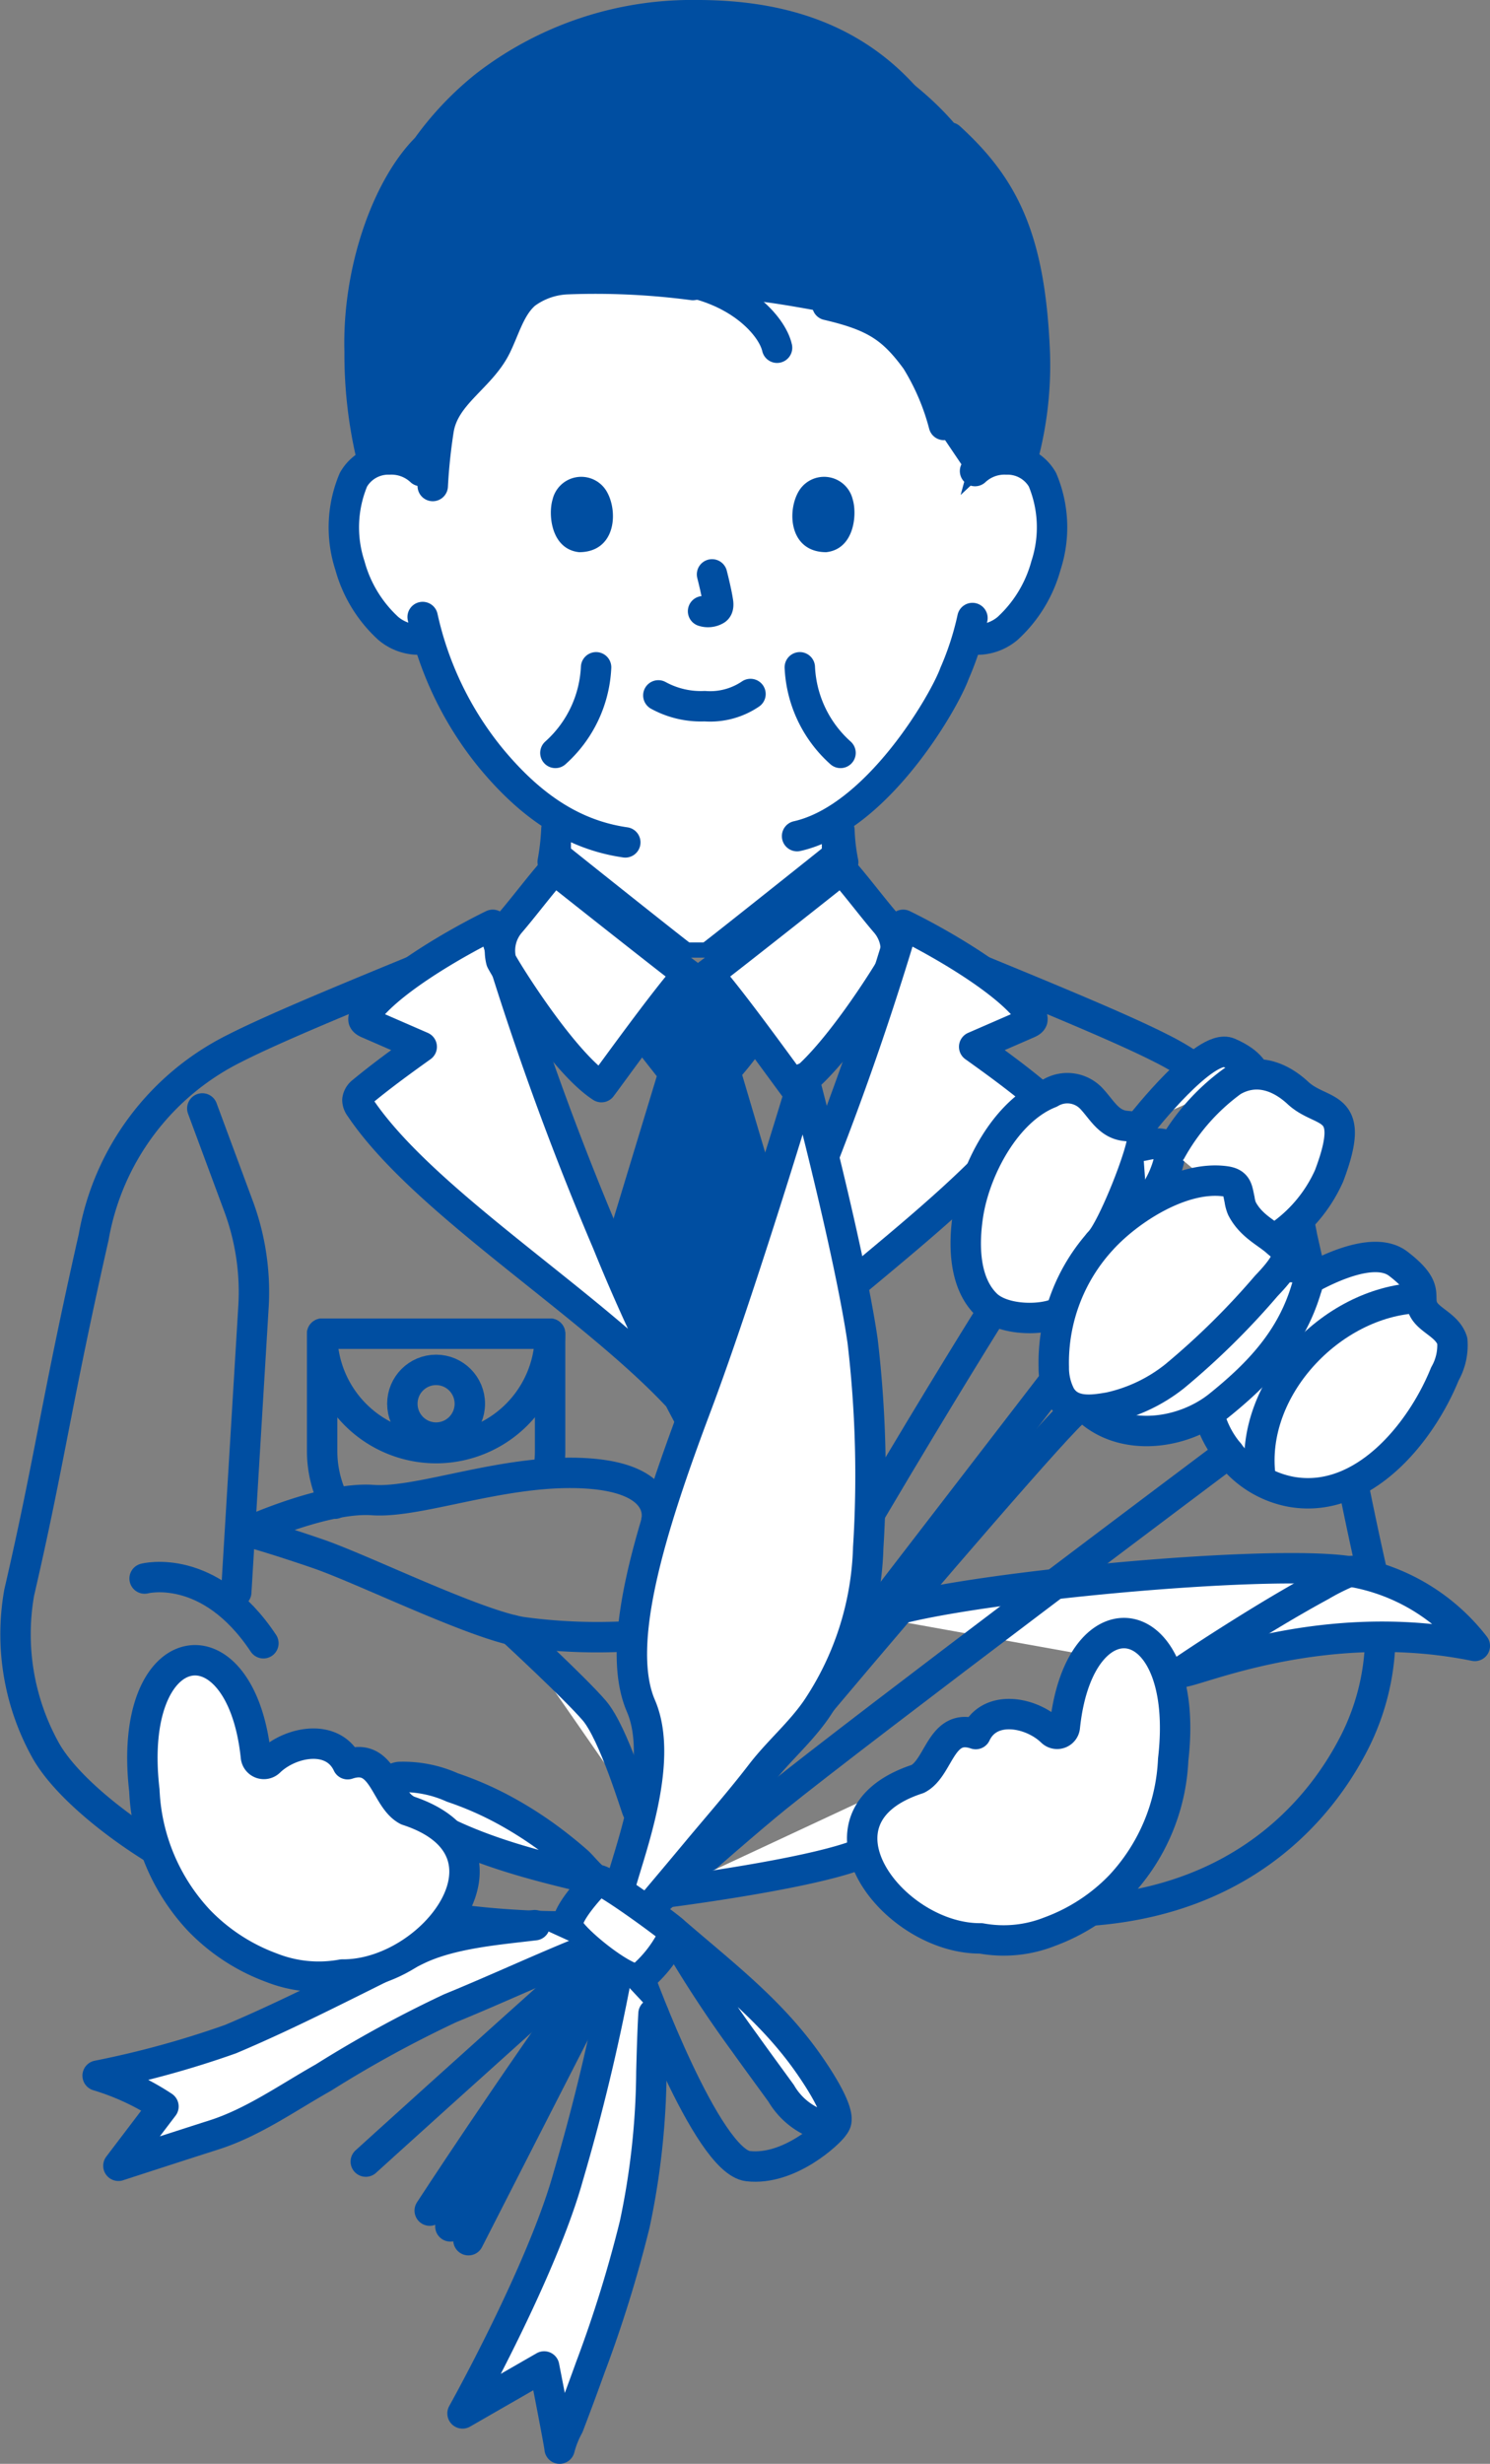 <svg xmlns="http://www.w3.org/2000/svg" width="98.013" height="161.985" viewBox="0 0 98.013 161.985">
  <rect x="0" y="0" width="98.013" height="161.985" fill="#808080" stroke="none"/>
  <g id="グループ_9126" data-name="グループ 9126" transform="translate(-895.97 -44.145)">
    <g id="グループ_9118" data-name="グループ 9118" transform="translate(896.983 105.987)">
      <path id="パス_3934" data-name="パス 3934" d="M928.037,115.255l-1.565.632c-5.553,2.291-12,4.883-15.06,6.445a17.158,17.158,0,0,0-9.279,12.408c-2.5,11.042-2.888,14.684-4.9,23.378a15.7,15.7,0,0,0,1.68,10.265c1.716,3.2,7.46,7.147,10.87,8.466" transform="translate(-896.983 -115.255)" fill="none" stroke="#004ea1" stroke-linecap="round" stroke-linejoin="round" stroke-width="2"/>
      <path id="パス_3935" data-name="パス 3935" d="M964.877,115.255l1.564.632c5.554,2.291,12,4.883,15.06,6.445a17.159,17.159,0,0,1,9.279,12.408c2.5,11.042,2.887,14.684,4.9,23.378A15.7,15.7,0,0,1,994,168.383c-1.716,3.2-6.325,9.722-16.819,10.619" transform="translate(-906.136 -115.255)" fill="none" stroke="#004ea1" stroke-linecap="round" stroke-linejoin="round" stroke-width="2"/>
    </g>
    <g id="グループ_9119" data-name="グループ 9119" transform="translate(919.479 101.297)">
      <path id="パス_3936" data-name="パス 3936" d="M944.905,141.14c.639,1.191,2.28,4.618,3.3,6.36l5.475-11.906s-3.811-11.274-3.813-11.454c0-.325,2.289-2.456,2.542-3.211l.016-.036c-1.27-1.2-2.806-2.619-3.74-3.356l-1.372-.009c-.909.719-2.395,2.1-3.632,3.28.073.14.119.232.119.232.356.513,2.658,2.605,2.679,3.184.01.3-3.641,11.527-3.641,11.527A42.744,42.744,0,0,0,944.905,141.14Z" transform="translate(-925.66 -110.866)" fill="#004ea1" stroke="#004ea1" stroke-width="1"/>
      <path id="パス_3937" data-name="パス 3937" d="M945.632,146.928c-5.057-6.681-17.9-14.052-22.468-20.865a.837.837,0,0,1-.18-.485.807.807,0,0,1,.321-.548c1.235-1.024,2.586-2.006,3.91-2.952l-3.519-1.532c-.13-.056-.272-.125-.309-.238a.367.367,0,0,1,.085-.293c1.3-2.051,5.817-4.689,8.413-5.957a196.463,196.463,0,0,0,7.544,20.921,117.618,117.618,0,0,0,5.521,11.73" transform="translate(-922.983 -110.407)" fill="#fff" stroke="#004ea1" stroke-linecap="round" stroke-linejoin="round" stroke-width="2"/>
      <path id="パス_3938" data-name="パス 3938" d="M953.531,121.116a22.429,22.429,0,0,1-2.582,3.5l3.688,12.433" transform="translate(-926.753 -111.34)" fill="none" stroke="#004ea1" stroke-linecap="round" stroke-linejoin="round" stroke-width="2"/>
      <path id="パス_3939" data-name="パス 3939" d="M942.727,137.012l3.722-12.251s-2.295-2.886-2.644-3.44" transform="translate(-925.645 -111.367)" fill="none" stroke="#004ea1" stroke-linecap="round" stroke-linejoin="round" stroke-width="2"/>
      <path id="パス_3940" data-name="パス 3940" d="M937.39,109.851c-.9,1.01-2.009,2.489-2.89,3.512a2.8,2.8,0,0,0-.6,2.5c.338.678,4.076,6.69,6.594,8.309.8-1.063,4.091-5.651,5.667-7.43C945.566,116.326,937.772,110.162,937.39,109.851Z" transform="translate(-924.441 -109.851)" fill="#fff" stroke="#004ea1" stroke-linecap="round" stroke-linejoin="round" stroke-width="2"/>
      <path id="パス_3941" data-name="パス 3941" d="M958.437,109.851c.9,1.01,2.009,2.489,2.889,3.512a2.8,2.8,0,0,1,.6,2.5c-.338.678-4.077,6.69-6.595,8.309-.8-1.063-4.09-5.651-5.666-7.43C950.261,116.326,958.055,110.162,958.437,109.851Z" transform="translate(-926.581 -109.851)" fill="#fff" stroke="#004ea1" stroke-linecap="round" stroke-linejoin="round" stroke-width="2"/>
      <path id="パス_3942" data-name="パス 3942" d="M949.414,146.928c5.057-6.681,17.182-14.052,21.753-20.865a.831.831,0,0,0,.179-.485.8.8,0,0,0-.32-.548c-1.235-1.024-2.586-2.006-3.911-2.952l3.519-1.532c.13-.056.273-.125.31-.238a.364.364,0,0,0-.086-.293c-1.3-2.051-5.817-4.689-8.413-5.957a196.282,196.282,0,0,1-7.543,20.921,117.837,117.837,0,0,1-5.521,11.73" transform="translate(-926.542 -110.407)" fill="#fff" stroke="#004ea1" stroke-linecap="round" stroke-linejoin="round" stroke-width="2"/>
    </g>
    <g id="グループ_9120" data-name="グループ 9120" transform="translate(918.594 45.129)">
      <path id="パス_3943" data-name="パス 3943" d="M963.476,77.046a2.829,2.829,0,0,1,2.06-.762,2.641,2.641,0,0,1,2.375,1.333,8.071,8.071,0,0,1,.231,5.635,8.715,8.715,0,0,1-2.527,4.142,3.116,3.116,0,0,1-2.422.706l-.232-.039a18.935,18.935,0,0,1-.834,2.286c-.611,1.677-3.968,7.524-8.229,9.867v1.89c-.354.289-7.57,6.039-8.116,6.432h-1.271c-.547-.392-7.762-6.143-8.116-6.432V100.07a17.105,17.105,0,0,1-4.78-4.172,21.972,21.972,0,0,1-4.112-7.84,3.056,3.056,0,0,1-2.62-.664,8.718,8.718,0,0,1-2.528-4.142,8.071,8.071,0,0,1,.232-5.635,2.638,2.638,0,0,1,2.375-1.333,2.83,2.83,0,0,1,2.06.762s-2.149-17.309,17.687-17.309C968.21,59.737,963.476,77.046,963.476,77.046Z" transform="translate(-921.961 -47.06)" fill="#fff" stroke="#004ea1" stroke-width="1"/>
      <path id="パス_3944" data-name="パス 3944" d="M965.1,56.9a10.678,10.678,0,0,0-2.327-3.185s-5.167-8.108-17.451-8.572a21.131,21.131,0,0,0-13.867,4.606,20.4,20.4,0,0,0-3.908,4.114c-2.533,2.506-4.554,7.981-4.4,13.412a28.772,28.772,0,0,0,.885,7.288,3.281,3.281,0,0,1,1.087-.211,2.83,2.83,0,0,1,2.06.762l.817.578a31.032,31.032,0,0,1,.356-3.31c.379-2.326,2.768-3.4,3.783-5.475.585-1.2.933-2.595,1.933-3.446A4.924,4.924,0,0,1,936.8,62.5a48.951,48.951,0,0,1,8.28.386c1.437.081,2.83.371,4.88.635,1.112.142,3.174.51,3.963.67,3.1.721,4.289,1.5,5.847,3.636a15.476,15.476,0,0,1,1.82,4.251l2.05,3.037a2.829,2.829,0,0,1,2.06-.762,3.339,3.339,0,0,1,1.01.182,23.878,23.878,0,0,0,.859-7.259C967.363,62.479,966.58,59.372,965.1,56.9Z" transform="translate(-922.12 -45.129)" fill="#004ea1" stroke="#004ea1" stroke-width="1"/>
      <path id="パス_3945" data-name="パス 3945" d="M945.866,96.663a5.824,5.824,0,0,0,3.051.709,4.728,4.728,0,0,0,3.01-.8" transform="translate(-925.184 -51.928)" fill="#fff" stroke="#004ea1" stroke-linecap="round" stroke-linejoin="round" stroke-width="2"/>
      <path id="パス_3946" data-name="パス 3946" d="M949.856,87.509c.094.361.305,1.246.374,1.7.045.226.074.522-.123.636a1.027,1.027,0,0,1-.841.087" transform="translate(-925.642 -50.73)" fill="#fff" stroke="#004ea1" stroke-linecap="round" stroke-linejoin="round" stroke-width="2"/>
      <path id="パス_3947" data-name="パス 3947" d="M937.807,81.608c-.3.992-.1,3.272,1.753,3.466,2.456-.015,2.587-2.772,1.761-4.068A1.938,1.938,0,0,0,937.807,81.608Z" transform="translate(-924.082 -49.754)" fill="#004ea1"/>
      <path id="パス_3948" data-name="パス 3948" d="M960.026,81.608c.3.992.1,3.272-1.753,3.466-2.456-.015-2.587-2.772-1.761-4.068A1.938,1.938,0,0,1,960.026,81.608Z" transform="translate(-926.557 -49.754)" fill="#004ea1"/>
      <path id="パス_3949" data-name="パス 3949" d="M927.021,79.566a2.83,2.83,0,0,0-2.06-.762,2.638,2.638,0,0,0-2.375,1.333,8.071,8.071,0,0,0-.232,5.635,8.718,8.718,0,0,0,2.528,4.142,3.115,3.115,0,0,0,2.422.706" transform="translate(-921.961 -49.58)" fill="#fff" stroke="#004ea1" stroke-linecap="round" stroke-linejoin="round" stroke-width="2"/>
      <path id="パス_3950" data-name="パス 3950" d="M969.9,79.566a2.829,2.829,0,0,1,2.06-.762,2.641,2.641,0,0,1,2.375,1.333,8.072,8.072,0,0,1,.231,5.635,8.715,8.715,0,0,1-2.527,4.142,3.117,3.117,0,0,1-2.422.706" transform="translate(-928.385 -49.58)" fill="#fff" stroke="#004ea1" stroke-linecap="round" stroke-linejoin="round" stroke-width="2"/>
      <path id="パス_3951" data-name="パス 3951" d="M967.949,90.816a19.417,19.417,0,0,1-1.178,3.639c-.709,1.947-5.125,9.526-10.358,10.7" transform="translate(-926.605 -51.167)" fill="#fff" stroke="#004ea1" stroke-linecap="round" stroke-linejoin="round" stroke-width="2"/>
      <path id="パス_3952" data-name="パス 3952" d="M927.946,90.741A22.163,22.163,0,0,0,932.421,100c2.607,3.154,5.415,5.064,8.855,5.557" transform="translate(-922.768 -51.158)" fill="#fff" stroke="#004ea1" stroke-linecap="round" stroke-linejoin="round" stroke-width="2"/>
      <path id="パス_3953" data-name="パス 3953" d="M959.059,50.571c-3.774-4.25-8.79-5.424-13.732-5.424a22.247,22.247,0,0,0-13.867,4.606,20.4,20.4,0,0,0-3.908,4.114c-2.533,2.506-4.554,7.981-4.4,13.412a29.179,29.179,0,0,0,.812,7.01" transform="translate(-922.12 -45.132)" fill="none" stroke="#004ea1" stroke-linecap="round" stroke-linejoin="round" stroke-width="2"/>
      <path id="パス_3954" data-name="パス 3954" d="M972.813,75.513a23.438,23.438,0,0,0,.8-7.01c-.312-7.473-2.036-10.844-5.594-14.093" transform="translate(-928.17 -46.356)" fill="none" stroke="#004ea1" stroke-linecap="round" stroke-linejoin="round" stroke-width="2"/>
      <path id="パス_3955" data-name="パス 3955" d="M945.827,65.524a48.951,48.951,0,0,0-8.28-.386,4.925,4.925,0,0,0-2.728.962c-1,.851-1.348,2.249-1.933,3.446-1.015,2.077-3.4,3.149-3.783,5.475a36.316,36.316,0,0,0-.389,3.715" transform="translate(-922.872 -47.767)" fill="#fff" stroke="#004ea1" stroke-linecap="round" stroke-linejoin="round" stroke-width="2"/>
      <path id="パス_3956" data-name="パス 3956" d="M958.713,67.1c3.1.721,4.289,1.5,5.847,3.636a15.476,15.476,0,0,1,1.82,4.251" transform="translate(-926.915 -48.032)" fill="#fff" stroke="#004ea1" stroke-linecap="round" stroke-linejoin="round" stroke-width="2"/>
      <path id="パス_3957" data-name="パス 3957" d="M953.848,69.658c-.318-1.433-2.543-3.939-6.7-4.472" transform="translate(-925.356 -47.78)" fill="none" stroke="#004ea1" stroke-linecap="round" stroke-linejoin="round" stroke-width="2"/>
    </g>
    <g id="グループ_9121" data-name="グループ 9121" transform="translate(932.327 98.655)">
      <path id="パス_3958" data-name="パス 3958" d="M937.834,108.96a15.887,15.887,0,0,0,.245-2.154" transform="translate(-937.834 -106.806)" fill="#fff" stroke="#004ea1" stroke-linecap="round" stroke-linejoin="round" stroke-width="2"/>
      <path id="パス_3959" data-name="パス 3959" d="M959.635,106.9a12.764,12.764,0,0,0,.246,2.1" transform="translate(-940.773 -106.819)" fill="#fff" stroke="#004ea1" stroke-linecap="round" stroke-linejoin="round" stroke-width="2"/>
    </g>
    <g id="グループ_9122" data-name="グループ 9122" transform="translate(932.504 88.017)">
      <path id="パス_3960" data-name="パス 3960" d="M938.039,100.175a8.032,8.032,0,0,0,2.677-5.627" transform="translate(-938.039 -94.548)" fill="none" stroke="#004ea1" stroke-linecap="round" stroke-linejoin="round" stroke-width="2"/>
      <path id="パス_3961" data-name="パス 3961" d="M959.3,100.175a8.032,8.032,0,0,1-2.678-5.627" transform="translate(-940.544 -94.548)" fill="none" stroke="#004ea1" stroke-linecap="round" stroke-linejoin="round" stroke-width="2"/>
    </g>
    <g id="グループ_9124" data-name="グループ 9124" transform="translate(902.393 113.296)">
      <path id="パス_3962" data-name="パス 3962" d="M962.363,166.012c3.294-1.705,26.012-3.956,31.407-2.968a13.036,13.036,0,0,1,8.027,4.864c-10.169-2.067-18.641,1.858-19.321,1.714" transform="translate(-911.206 -128.848)" fill="#fff" stroke="#004ea1" stroke-linecap="round" stroke-linejoin="round" stroke-width="2"/>
      <path id="パス_3963" data-name="パス 3963" d="M982.628,128.389s4.178-5.313,5.716-4.656,1.689,1.4,1.689,1.4" transform="translate(-913.938 -123.677)" fill="#fff" stroke="#004ea1" stroke-linecap="round" stroke-linejoin="round" stroke-width="2"/>
      <path id="パス_3964" data-name="パス 3964" d="M994.249,140.711c1.506-.842,4.425-2.2,5.932-1.043,2.087,1.6,1.278,2.063,1.615,2.892s1.6,1.111,1.938,2.167a3.8,3.8,0,0,1-.488,2.183c-1.568,3.88-5.372,8.568-10.083,7.755a6.6,6.6,0,0,1-4.122-2.562,6.351,6.351,0,0,1-1.326-2.637" transform="translate(-914.624 -125.732)" fill="#fff" stroke="#004ea1" stroke-linecap="round" stroke-linejoin="round" stroke-width="2"/>
      <path id="パス_3965" data-name="パス 3965" d="M1001.978,142.327c-5.7.266-11.095,5.972-10.347,11.767" transform="translate(-915.143 -126.142)" fill="#fff" stroke="#004ea1" stroke-linecap="round" stroke-linejoin="round" stroke-width="2"/>
      <path id="パス_3966" data-name="パス 3966" d="M991.3,139.981c.473.006,1.444-.062,1.651.483a1.488,1.488,0,0,1-.056.939c-.984,3.323-3.129,5.573-5.739,7.678-2.378,1.917-6.27,2.435-8.624.279" transform="translate(-913.387 -125.832)" fill="#fff" stroke="#004ea1" stroke-linecap="round" stroke-linejoin="round" stroke-width="2"/>
      <path id="パス_3967" data-name="パス 3967" d="M939.734,192.539c-6.116,8.533-11.25,16.425-11.25,16.425" transform="translate(-906.64 -132.778)" fill="#fff" stroke="#004ea1" stroke-linecap="round" stroke-linejoin="round" stroke-width="2"/>
      <path id="パス_3968" data-name="パス 3968" d="M975,150.817c-.8.49-9.964,11.129-16.709,19.135" transform="translate(-910.658 -127.264)" fill="#fff" stroke="#004ea1" stroke-linecap="round" stroke-linejoin="round" stroke-width="2"/>
      <path id="パス_3969" data-name="パス 3969" d="M938.732,192.1c-7.426,6.615-15.11,13.585-15.11,13.585" transform="translate(-905.984 -132.721)" fill="#fff" stroke="#004ea1" stroke-linecap="round" stroke-linejoin="round" stroke-width="2"/>
      <path id="パス_3970" data-name="パス 3970" d="M983.319,154.064s-24.23,18.172-29.784,22.659c-1.664,1.345-4.756,4.034-8.27,7.141" transform="translate(-908.902 -127.693)" fill="#fff" stroke="#004ea1" stroke-linecap="round" stroke-linejoin="round" stroke-width="2"/>
      <path id="パス_3971" data-name="パス 3971" d="M975.179,141.269c-1.28.48-3.578.369-4.584-.607-1.5-1.456-1.5-4.01-1.2-5.931.46-2.948,2.476-6.826,5.4-7.981a2.176,2.176,0,0,1,2.766.43c.634.691,1.091,1.594,2.128,1.729.534.069,1.155.011,1.179.708.036.984-2.017,6.185-2.889,7" transform="translate(-912.134 -124.044)" fill="#fff" stroke="#004ea1" stroke-linecap="round" stroke-linejoin="round" stroke-width="2"/>
      <path id="パス_3972" data-name="パス 3972" d="M982.688,130.774c.7-.148,1.863-.419,1.8.641a6.573,6.573,0,0,1-1.524,3.122" transform="translate(-913.946 -124.596)" fill="#fff" stroke="#004ea1" stroke-linecap="round" stroke-linejoin="round" stroke-width="2"/>
      <path id="パス_3973" data-name="パス 3973" d="M940.679,192.874c-3.027,5.884-9.251,18.081-9.251,18.081" transform="translate(-907.036 -132.823)" fill="#fff" stroke="#004ea1" stroke-linecap="round" stroke-linejoin="round" stroke-width="2"/>
      <path id="パス_3974" data-name="パス 3974" d="M970.007,143.341s-3.238,5.142-8.015,13.228" transform="translate(-911.156 -126.276)" fill="#fff" stroke="#004ea1" stroke-linecap="round" stroke-linejoin="round" stroke-width="2"/>
      <path id="パス_3975" data-name="パス 3975" d="M984.859,130.39a14.035,14.035,0,0,1,4.022-4.549c1.526-.9,3.08-.376,4.314.769,1.618,1.5,3.916.514,2.05,5.446a9.52,9.52,0,0,1-3.494,4.1" transform="translate(-914.239 -123.903)" fill="#fff" stroke="#004ea1" stroke-linecap="round" stroke-linejoin="round" stroke-width="2"/>
      <path id="パス_3976" data-name="パス 3976" d="M939.948,192.647c-3.791,5.466-9.894,17.37-9.894,17.37" transform="translate(-906.851 -132.793)" fill="#fff" stroke="#004ea1" stroke-linecap="round" stroke-linejoin="round" stroke-width="2"/>
      <path id="パス_3977" data-name="パス 3977" d="M973.652,148.956l-13.2,17.148" transform="translate(-910.949 -127.018)" fill="#fff" stroke="#004ea1" stroke-linecap="round" stroke-linejoin="round" stroke-width="2"/>
      <path id="パス_3978" data-name="パス 3978" d="M942.865,179.146c.539-2.278,3.071-8.441,1.45-12.2-1.751-4.061.637-11.7,3.646-19.7s7.075-21.572,7.075-21.572,2.989,11.28,3.861,17.273a75.413,75.413,0,0,1,.37,13.595,20.043,20.043,0,0,1-3.392,10.6c-1.074,1.564-2.514,2.77-3.654,4.253-1.358,1.769-2.836,3.451-4.264,5.164q-1.617,1.94-3.25,3.868" transform="translate(-908.578 -123.941)" fill="#fff" stroke="#004ea1" stroke-linecap="round" stroke-linejoin="round" stroke-width="2"/>
      <path id="パス_3979" data-name="パス 3979" d="M991.623,163.071c.138-.17-.383.049-.417.063a14.827,14.827,0,0,0-1.655.84c-1.96,1.064-3.871,2.221-5.757,3.411-2.193,1.384-4.351,2.828-6.441,4.365-2.611,1.921-4.836,4.254-7.8,5.645-2.591,1.214-5.3,2.152-7.959,3.2-.671.266-1.343.535-1.994.848-2.93,1.412-13.153,2.7-13.153,2.7" transform="translate(-909.061 -128.875)" fill="#fff" stroke="#004ea1" stroke-linecap="round" stroke-linejoin="round" stroke-width="2"/>
      <path id="パス_3980" data-name="パス 3980" d="M941.537,158.71s.734-2.761-4.586-3.1-10.951,1.979-14.081,1.754-8.181,2.078-8.181,2.078,1.608.43,4.586,1.453,10.261,4.62,13.391,5.145a36.731,36.731,0,0,0,7.029.281" transform="translate(-904.78 -127.893)" fill="none" stroke="#004ea1" stroke-linecap="round" stroke-linejoin="round" stroke-width="2"/>
      <path id="パス_3981" data-name="パス 3981" d="M943,179.361c-.094-.157-1.556-5.086-2.847-6.587s-5.395-5.286-5.395-5.286" transform="translate(-907.486 -129.467)" fill="#fff" stroke="#004ea1" stroke-linecap="round" stroke-linejoin="round" stroke-width="2"/>
      <g id="グループ_9123" data-name="グループ 9123" transform="translate(0 47.631)">
        <path id="パス_3982" data-name="パス 3982" d="M940.951,186.436c-.236.234-2.167,2.233-1.961,3.027s3.957,3.812,4.727,3.428a8.309,8.309,0,0,0,2.3-3.028C945.917,189.673,941.186,186.2,940.951,186.436Z" transform="translate(-908.054 -179.602)" fill="#fff" stroke="#004ea1" stroke-linecap="round" stroke-linejoin="round" stroke-width="2"/>
        <path id="パス_3983" data-name="パス 3983" d="M939.106,185.4c-4.527-1.059-9.2-2.2-13.045-4.941a2.431,2.431,0,0,1-.572-.513.894.894,0,0,1-.179-.727.907.907,0,0,1,.74-.61,7.893,7.893,0,0,1,3.5.693,21.707,21.707,0,0,1,3.5,1.536,25.292,25.292,0,0,1,3.211,2.093q.766.584,1.492,1.221C938.076,184.423,938.747,185.313,939.106,185.4Z" transform="translate(-906.209 -178.563)" fill="#fff" stroke="#004ea1" stroke-linecap="round" stroke-linejoin="round" stroke-width="2"/>
        <path id="パス_3984" data-name="パス 3984" d="M936.678,188.5a56,56,0,0,1-8.071-.584,22.727,22.727,0,0,1-3.818-1.147c-.834-.338-2.211-.7-2.094-1.819a22.712,22.712,0,0,1,2.367-5.9" transform="translate(-905.858 -178.628)" fill="none" stroke="#004ea1" stroke-linecap="round" stroke-linejoin="round" stroke-width="2"/>
        <path id="パス_3985" data-name="パス 3985" d="M947.16,190.726a79.535,79.535,0,0,0,4.529,6.916c.8,1.12,1.619,2.232,2.429,3.347a4.672,4.672,0,0,0,2.913,2.182c2.146.337-1.107-4.133-1.5-4.657-2.338-3.145-5.3-5.433-8.239-7.965" transform="translate(-909.157 -180.147)" fill="#fff" stroke="#004ea1" stroke-linecap="round" stroke-linejoin="round" stroke-width="2"/>
        <path id="パス_3986" data-name="パス 3986" d="M944.457,193.876s4.4,12.029,7.119,12.341,5.375-2.192,5.658-2.649" transform="translate(-908.793 -180.586)" fill="none" stroke="#004ea1" stroke-linecap="round" stroke-linejoin="round" stroke-width="2"/>
        <path id="パス_3987" data-name="パス 3987" d="M931.99,189.844c-2.477.3-5.506.534-7.753,1.625-4.075,1.98-8.089,4.107-12.265,5.867a62.471,62.471,0,0,1-8.736,2.4,16.483,16.483,0,0,1,4.329,2.026l-2.963,3.9s4.085-1.328,6.3-2.034c2.561-.819,4.849-2.451,7.18-3.763a77.99,77.99,0,0,1,8.353-4.566c3.038-1.242,6.013-2.635,9.06-3.857" transform="translate(-903.236 -180.054)" fill="#fff" stroke="#004ea1" stroke-linecap="round" stroke-linejoin="round" stroke-width="2"/>
        <path id="パス_3988" data-name="パス 3988" d="M941.123,193.564a135.737,135.737,0,0,1-3.193,13.293c-1.742,6.26-6.953,15.576-6.953,15.576l5.369-3.086s1.027,5.237,1.017,5.4a6.527,6.527,0,0,1,.591-1.488q.729-1.9,1.42-3.824a83.392,83.392,0,0,0,2.927-9.42,49.8,49.8,0,0,0,1.1-10.039c.034-1.276.068-2.551.139-3.825" transform="translate(-906.975 -180.545)" fill="#fff" stroke="#004ea1" stroke-linecap="round" stroke-linejoin="round" stroke-width="2"/>
      </g>
      <path id="パス_3989" data-name="パス 3989" d="M976.545,147.825a1.988,1.988,0,0,1-.179-.259,3.976,3.976,0,0,1-.436-1.866,11.935,11.935,0,0,1,3.137-8.367c1.813-2,5.321-4.245,8.153-3.851.793.11.781.526.931,1.2a2.315,2.315,0,0,0,.159.594c.588,1.135,1.617,1.579,2.277,2.17s1.365.787-.675,2.909a49.707,49.707,0,0,1-6.01,5.926,10.51,10.51,0,0,1-4.313,2.063C978.53,148.528,977.275,148.711,976.545,147.825Z" transform="translate(-913.034 -124.967)" fill="#fff" stroke="#004ea1" stroke-linecap="round" stroke-linejoin="round" stroke-width="2"/>
    </g>
    <g id="グループ_9125" data-name="グループ 9125" transform="translate(905.333 151.512)">
      <path id="パス_3990" data-name="パス 3990" d="M973.7,187.342a8.219,8.219,0,0,1-4.518.443c-5.757.067-11.936-7.954-4.162-10.483,1.431-.737,1.507-3.734,3.813-2.949.92-1.959,3.595-1.467,4.945-.209l.06.056a.51.51,0,0,0,.856-.322h0c.946-9.075,8.3-7.939,7.128,2.15a12.949,12.949,0,0,1-3.5,8.309A12.368,12.368,0,0,1,973.7,187.342Z" transform="translate(-914.012 -167.713)" fill="#fff" stroke="#004ea1" stroke-linecap="round" stroke-linejoin="round" stroke-width="2"/>
      <path id="パス_3991" data-name="パス 3991" d="M915.125,189.984a12.718,12.718,0,0,1-4.758-3.1,13.326,13.326,0,0,1-3.6-8.553c-1.209-10.385,6.363-11.554,7.338-2.213h0a.526.526,0,0,0,.881.332l.062-.058c1.389-1.294,4.144-1.8,5.09.216,2.374-.809,2.452,2.276,3.925,3.036,8,2.6,1.643,10.859-4.284,10.791A8.458,8.458,0,0,1,915.125,189.984Z" transform="translate(-906.633 -167.986)" fill="#fff" stroke="#004ea1" stroke-linecap="round" stroke-linejoin="round" stroke-width="2"/>
    </g>
    <path id="パス_3992" data-name="パス 3992" d="M921.146,156.207a7.508,7.508,0,0,1-.841-3.464v-7.712H935.3v7.712a7.573,7.573,0,0,1-.111,1.291" transform="translate(-3.144 -13.204)" fill="none" stroke="#004ea1" stroke-linecap="round" stroke-linejoin="round" stroke-width="2"/>
    <path id="長方形_4637" data-name="長方形 4637" d="M0,0H14.991a0,0,0,0,1,0,0V.023a7.5,7.5,0,0,1-7.5,7.5h0A7.5,7.5,0,0,1,0,.023V0A0,0,0,0,1,0,0Z" transform="translate(917.161 131.829)" fill="none" stroke="#004ea1" stroke-linecap="round" stroke-linejoin="round" stroke-width="2"/>
    <ellipse id="楕円形_46" data-name="楕円形 46" cx="2.219" cy="2.226" rx="2.219" ry="2.226" transform="translate(922.437 134.208)" fill="none" stroke="#004ea1" stroke-linecap="round" stroke-linejoin="round" stroke-width="2"/>
    <path id="パス_3993" data-name="パス 3993" d="M911.194,127.968l2.382,6.423a16.229,16.229,0,0,1,.984,6.623l-1.133,18.756" transform="translate(-1.916 -10.948)" fill="none" stroke="#004ea1" stroke-linecap="round" stroke-linejoin="round" stroke-width="2"/>
    <path id="パス_3994" data-name="パス 3994" d="M906.806,163.566s4.243-1.12,7.815,4.255" transform="translate(-1.324 -15.64)" fill="none" stroke="#004ea1" stroke-linecap="round" stroke-linejoin="round" stroke-width="2"/>
  </g>
</svg>
